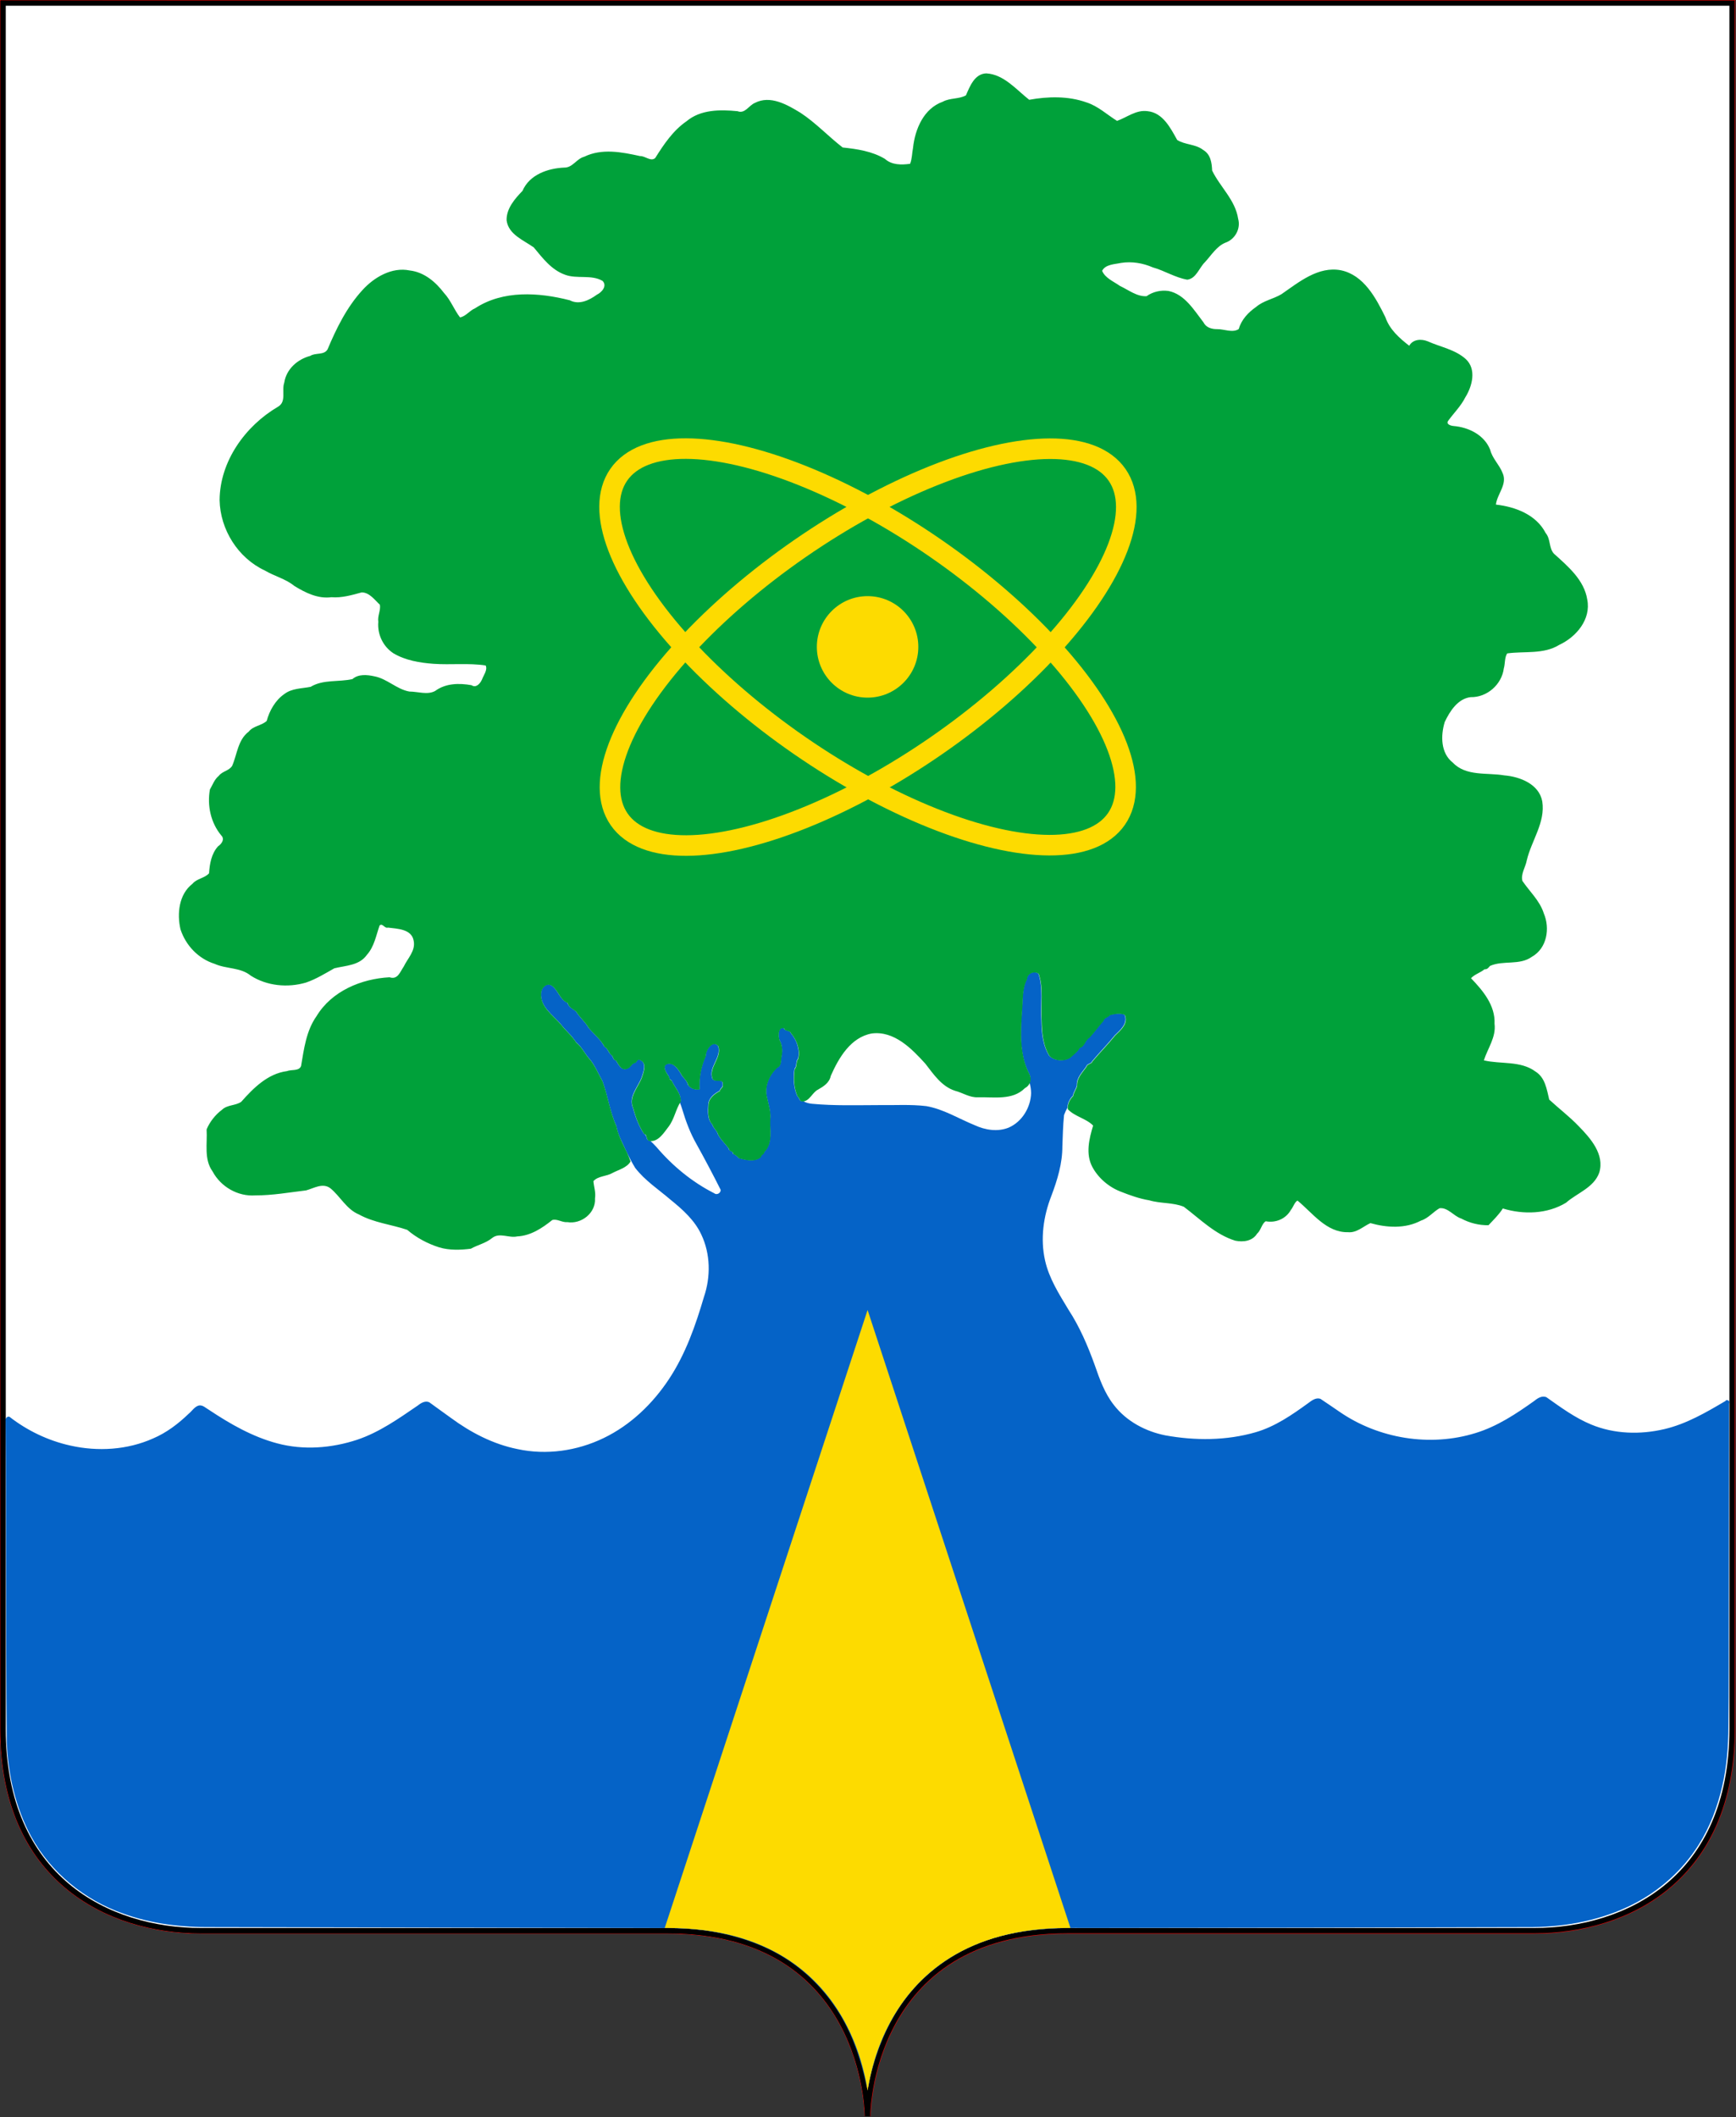 <?xml version="1.0" encoding="UTF-8" standalone="no"?>
<svg
   xmlns:dc="http://purl.org/dc/elements/1.1/"
   xmlns:cc="http://creativecommons.org/ns#"
   xmlns:rdf="http://www.w3.org/1999/02/22-rdf-syntax-ns#"
   xmlns:svg="http://www.w3.org/2000/svg"
   xmlns="http://www.w3.org/2000/svg"
   xmlns:sodipodi="http://sodipodi.sourceforge.net/DTD/sodipodi-0.dtd"
   xmlns:inkscape="http://www.inkscape.org/namespaces/inkscape"
   version="1.1"
   id="svg2063"
   width="820.088"
   height="1000"
   viewBox="0 0 820.088 1000"
   sodipodi:docname="Coat of arms of Dubna.svg"
   inkscape:version="1.0.1 (3bc2e813f5, 2020-09-07)">
  <rect x="0" y="0" width="820.088" height="1000" fill="#333333" stroke="none"/>
  <defs
     id="defs2067" />
  <sodipodi:namedview
     pagecolor="#ffffff"
     bordercolor="#666666"
     borderopacity="1"
     objecttolerance="10"
     gridtolerance="10"
     guidetolerance="10"
     inkscape:pageopacity="0"
     inkscape:pageshadow="2"
     inkscape:window-width="1920"
     inkscape:window-height="1054"
     id="namedview2065"
     showgrid="false"
     inkscape:zoom="1.2575391"
     inkscape:cx="347.6102"
     inkscape:cy="505.97169"
     inkscape:window-x="0"
     inkscape:window-y="0"
     inkscape:window-maximized="1"
     inkscape:current-layer="g2071"
     inkscape:document-rotation="0"
     inkscape:snap-object-midpoints="true"
     fit-margin-top="0"
     fit-margin-left="0"
     fit-margin-right="0"
     fit-margin-bottom="0">
    <sodipodi:guide
       position="-440.264,-876.545"
       orientation="1365.333,0"
       id="guide2638" />
  </sodipodi:namedview>
  <g
     inkscape:groupmode="layer"
     inkscape:label="Image"
     id="g2071"
     transform="translate(-998.931,511.212)">
    <g
       id="g2814"
       transform="matrix(0.731,0,0,0.731,1000.394,-509.749)">
      <path
         id="path2785"
         style="color:#000000;font-style:normal;font-variant:normal;font-weight:normal;font-stretch:normal;font-size:medium;line-height:normal;font-family:sans-serif;font-variant-ligatures:normal;font-variant-position:normal;font-variant-caps:normal;font-variant-numeric:normal;font-variant-alternates:normal;font-variant-east-asian:normal;font-feature-settings:normal;font-variation-settings:normal;text-indent:0;text-align:start;text-decoration:none;text-decoration-line:none;text-decoration-style:solid;text-decoration-color:#000000;letter-spacing:normal;word-spacing:normal;text-transform:none;writing-mode:lr-tb;direction:ltr;text-orientation:mixed;dominant-baseline:auto;baseline-shift:baseline;text-anchor:start;white-space:normal;shape-padding:0;shape-margin:0;inline-size:0;clip-rule:nonzero;display:inline;overflow:visible;visibility:visible;isolation:auto;mix-blend-mode:normal;color-interpolation:sRGB;color-interpolation-filters:linearRGB;solid-color:#000000;solid-opacity:1;vector-effect:none;fill:#ffffff;fill-opacity:1;fill-rule:nonzero;stroke:#ff0000;stroke-width:4;stroke-linecap:butt;stroke-linejoin:miter;stroke-miterlimit:4;stroke-dasharray:none;stroke-dashoffset:91.011;stroke-opacity:1;color-rendering:auto;image-rendering:auto;shape-rendering:auto;text-rendering:auto;enable-background:accumulate;stop-color:#000000"
         d="m 0,0 v 1114.977 c 0,96.562 67.586,130.416 128.09,130.416 h 301.408 c 129.169,0 129.168,119.941 129.168,119.941 0,0 7.6e-4,-119.941 129.17,-119.941 h 301.408 c 60.503,0 128.09,-33.854 128.09,-130.416 V 0 Z"
         sodipodi:nodetypes="cssscssscc" />
      <path
         style="color:#000000;font-style:normal;font-variant:normal;font-weight:normal;font-stretch:normal;font-size:medium;line-height:normal;font-family:sans-serif;font-variant-ligatures:normal;font-variant-position:normal;font-variant-caps:normal;font-variant-numeric:normal;font-variant-alternates:normal;font-variant-east-asian:normal;font-feature-settings:normal;font-variation-settings:normal;text-indent:0;text-align:start;text-decoration:none;text-decoration-line:none;text-decoration-style:solid;text-decoration-color:#000000;letter-spacing:normal;word-spacing:normal;text-transform:none;writing-mode:lr-tb;direction:ltr;text-orientation:mixed;dominant-baseline:auto;baseline-shift:baseline;text-anchor:start;white-space:normal;shape-padding:0;shape-margin:0;inline-size:0;clip-rule:nonzero;display:inline;overflow:visible;visibility:visible;isolation:auto;mix-blend-mode:normal;color-interpolation:sRGB;color-interpolation-filters:linearRGB;solid-color:#000000;solid-opacity:1;vector-effect:none;fill:#ffffff;fill-opacity:1;fill-rule:nonzero;stroke:#000000;stroke-width:3.442;stroke-linecap:butt;stroke-linejoin:miter;stroke-miterlimit:4;stroke-dasharray:none;stroke-dashoffset:91.011;stroke-opacity:1;color-rendering:auto;image-rendering:auto;shape-rendering:auto;text-rendering:auto;enable-background:accumulate;stop-color:#000000"
         d="m 558.667,1365.333 c 0,0 -10e-6,-119.94 -129.169,-119.94 H 128.091 c -60.503,0 -128.091,-33.854 -128.091,-130.416 V -4.8046875e-5 L 558.667,0.807"
         id="path2651"
         sodipodi:nodetypes="cccccc" />
      <path
         id="path2661"
         style="color:#000000;font-style:normal;font-variant:normal;font-weight:normal;font-stretch:normal;font-size:medium;line-height:normal;font-family:sans-serif;font-variant-ligatures:normal;font-variant-position:normal;font-variant-caps:normal;font-variant-numeric:normal;font-variant-alternates:normal;font-variant-east-asian:normal;font-feature-settings:normal;font-variation-settings:normal;text-indent:0;text-align:start;text-decoration:none;text-decoration-line:none;text-decoration-style:solid;text-decoration-color:#000000;letter-spacing:normal;word-spacing:normal;text-transform:none;writing-mode:lr-tb;direction:ltr;text-orientation:mixed;dominant-baseline:auto;baseline-shift:baseline;text-anchor:start;white-space:normal;shape-padding:0;shape-margin:0;inline-size:0;clip-rule:nonzero;display:inline;overflow:visible;visibility:visible;isolation:auto;mix-blend-mode:normal;color-interpolation:sRGB;color-interpolation-filters:linearRGB;solid-color:#000000;solid-opacity:1;vector-effect:none;fill:#ffffff;fill-opacity:1;fill-rule:nonzero;stroke:#000000;stroke-width:3.442;stroke-linecap:butt;stroke-linejoin:miter;stroke-miterlimit:4;stroke-dasharray:none;stroke-dashoffset:91.011;stroke-opacity:1;color-rendering:auto;image-rendering:auto;shape-rendering:auto;text-rendering:auto;enable-background:accumulate;stop-color:#000000"
         d="m 0,0 v 1114.977 c 0,96.562 67.586,130.416 128.09,130.416 h 301.408 c 129.169,0 129.168,119.941 129.168,119.941 0,0 7.6e-4,-119.941 129.17,-119.941 h 301.408 c 60.503,0 128.09,-33.854 128.09,-130.416 V 0 Z"
         sodipodi:nodetypes="cssscssscc" />
      <path
         id="path2695"
         style="color:#000000;font-style:normal;font-variant:normal;font-weight:normal;font-stretch:normal;font-size:medium;line-height:normal;font-family:sans-serif;font-variant-ligatures:normal;font-variant-position:normal;font-variant-caps:normal;font-variant-numeric:normal;font-variant-alternates:normal;font-variant-east-asian:normal;font-feature-settings:normal;font-variation-settings:normal;text-indent:0;text-align:start;text-decoration:none;text-decoration-line:none;text-decoration-style:solid;text-decoration-color:#000000;letter-spacing:normal;word-spacing:normal;text-transform:none;writing-mode:lr-tb;direction:ltr;text-orientation:mixed;dominant-baseline:auto;baseline-shift:baseline;text-anchor:start;white-space:normal;shape-padding:0;shape-margin:0;inline-size:0;clip-rule:nonzero;display:inline;overflow:visible;visibility:visible;isolation:auto;mix-blend-mode:normal;color-interpolation:sRGB;color-interpolation-filters:linearRGB;solid-color:#000000;solid-opacity:1;vector-effect:none;fill:#0563c7;fill-opacity:1;fill-rule:nonzero;stroke:none;stroke-width:2.517;stroke-linecap:butt;stroke-linejoin:miter;stroke-miterlimit:4;stroke-dasharray:none;stroke-dashoffset:91.011;stroke-opacity:1;color-rendering:auto;image-rendering:auto;shape-rendering:auto;text-rendering:auto;enable-background:accumulate;stop-color:#000000"
         d="M 488.742 459.521 C 487.076 459.611 485.458 460.845 485.406 462.752 C 483.031 467.241 483.537 472.47 483.078 477.389 C 482.422 487.472 481.694 498.42 486.58 507.602 C 487.221 508.979 487.225 510.417 486.713 511.658 C 487.14 513.285 487.435 514.942 487.449 516.658 C 487.234 523.45 483.172 530.196 476.855 532.949 C 471.68 535.041 465.776 534.122 460.83 531.828 C 453.224 528.742 446.091 524.219 437.896 522.795 C 430.432 521.897 422.903 522.424 415.408 522.311 C 404.897 522.335 394.356 522.676 383.875 521.688 C 382.491 521.537 380.95 521.233 379.783 520.43 C 379.658 520.449 379.535 520.472 379.404 520.479 C 377.663 520.606 377.987 518.673 376.957 518.174 C 375.136 514.206 374.946 509.423 375.566 505.135 C 376.892 503.86 376.017 501.667 377.256 500.367 C 378.306 496.24 376.631 491.532 373.898 488.35 C 373.353 486.69 370.863 487.524 370.602 485.955 C 367.649 484.975 367.815 489.763 368.469 491.523 C 369.641 493.649 369.906 496.079 369.531 498.514 C 369.007 500.323 369.6 503.72 367.42 504.494 C 363.572 507.979 361.19 513.516 362.57 518.725 C 363.298 522.066 364.39 525.303 364.062 528.812 C 363.741 533.913 365.392 540.056 361.463 544.141 C 361.463 544.141 361.463 544.142 361.463 544.143 C 361.405 544.228 361.341 544.31 361.281 544.395 C 361.08 545.595 359.752 545.605 359.648 546.797 C 356.672 549.327 352.454 548.194 349.102 547.264 C 348.38 546.291 347.51 545.707 346.43 545.266 C 346.46 544.89 346.355 544.637 346.184 544.447 C 346.178 544.441 346.172 544.435 346.166 544.43 C 345.636 543.871 344.503 543.873 344.5 542.846 C 342.92 540.581 340.658 538.61 339.352 536.043 C 338.815 534.168 337.236 533.288 336.639 531.35 C 334.384 528.932 334.613 525.392 334.809 522.275 C 334.857 519.012 337.651 516.853 340.248 515.52 C 340.359 514.206 341.949 513.986 341.607 512.453 C 342.01 509.468 337.991 511.712 336.805 509.908 C 334.6 504.433 341.275 499.899 339.49 494.385 C 336.881 491.233 333.487 496.25 333.611 498.977 C 331.434 503.917 330.292 509.327 330.703 514.779 C 328.671 515.258 326.358 514.42 325.152 512.662 C 324.754 510.506 322.645 509.327 321.83 507.406 C 320.564 505.378 318.522 502.271 315.742 502.725 C 312.577 503.321 314.946 507.092 316.094 508.531 C 316.504 509.559 316.215 510 317.436 510.551 C 318.826 513.801 321.978 516.683 321.75 520.484 C 321.622 520.678 321.517 520.885 321.398 521.084 C 321.84 522.189 322.248 523.308 322.576 524.461 C 324.256 530.071 326.326 535.59 329.234 540.689 C 333.187 547.803 336.991 555.001 340.645 562.273 C 340.951 563.77 338.884 565.006 337.715 564.018 C 327.187 558.707 317.932 551.061 310.311 542.096 C 309.408 541.083 308.395 540.135 307.416 539.162 C 307.318 539.157 307.223 539.163 307.123 539.152 C 305.823 539 305.76 537.947 305.502 537.055 C 305.226 536.7 304.973 536.33 304.738 535.947 C 304.632 535.893 304.517 535.846 304.379 535.816 C 302.013 532.242 300.384 527.938 299.27 523.709 C 296.945 518.491 301.462 513.941 303.266 509.379 C 304.082 506.892 305.932 502.407 302.625 500.996 C 301.274 500.199 301.134 501.636 300.369 502.215 C 298.493 502.488 298.21 504.414 296.598 504.975 C 293.78 506.306 292.325 503.067 291.143 501.176 C 289.894 500.935 289.835 499.715 289.225 498.777 C 287.601 497.708 287.372 495.458 285.676 494.662 C 284.11 491.414 280.64 488.648 278.229 485.74 C 276.596 482.905 273.952 480.768 272.268 477.994 C 271.072 476.975 268.644 475.933 268.279 473.941 C 264.821 472.617 263.928 468.304 261.143 466.092 C 258.691 463.925 255.833 466.745 255.754 469.379 C 255.233 475.739 261.472 479.821 265.146 484.104 C 267.345 487.024 270.334 489.382 272.25 492.518 C 275.149 494.834 276.544 498.262 279.043 500.885 C 281.412 503.921 282.901 507.592 284.787 510.967 C 287.345 517.873 288.243 525.382 291.332 532.113 C 291.725 534.247 292.457 536.259 293.314 538.227 C 293.792 539.274 294.28 540.315 294.764 541.359 C 295.363 542.597 295.965 543.834 296.529 545.086 C 297.688 547.441 298.913 549.76 300.285 552 C 304.889 557.994 311.307 562.153 316.98 567.027 C 322.676 571.63 328.368 576.7 331.516 583.457 C 335.894 592.614 336.038 603.465 332.779 612.994 C 328.821 626.467 324.101 639.932 316.311 651.721 C 308.594 663.438 298.092 673.557 285.379 679.678 C 272.832 685.759 258.265 687.867 244.592 684.881 C 233.132 682.576 222.543 677.065 213.188 670.172 C 209.74 667.73 206.352 665.208 202.914 662.754 C 200.941 661.883 198.902 663.175 197.396 664.381 C 188.386 670.537 179.31 676.959 168.871 680.469 C 156.76 684.473 143.465 685.513 131.066 682.191 C 119.39 679.1 108.794 673.011 98.809 666.365 C 97.272 665.517 95.806 663.855 93.881 664.316 C 91.872 664.947 90.784 666.913 89.211 668.172 C 84.264 672.948 78.686 677.184 72.324 679.887 C 60.158 685.306 46.235 686.137 33.311 683.244 C 22.837 680.938 12.927 676.206 4.473 669.619 C 3.341 669.231 2.342 670.603 2.656 671.639 C 2.938 694.838 2.803 718.038 2.887 741.238 C 2.942 768.704 2.929 796.17 3.193 823.635 C 3.88 839.001 7.373 854.424 14.742 868.008 C 24.015 885.002 39.968 898.034 58.186 904.408 C 71.635 909.321 86.067 910.983 100.324 910.811 C 168.294 910.995 236.265 911.023 304.234 911.217 C 310.632 911.288 317.034 911.166 323.426 911.479 C 338.425 912.345 353.444 915.82 366.752 922.934 C 382.24 931.299 394.581 945.063 401.799 961.066 C 405.41 969.006 407.843 977.43 409.662 985.945 C 410.951 986.384 410.804 984.515 410.873 983.727 C 413.992 970.213 419.048 956.943 427.289 945.689 C 438.661 930.059 455.955 919.061 474.727 914.695 C 487.267 911.577 500.272 911.083 513.139 911.225 C 583.621 911.104 654.102 911.042 724.584 910.818 C 740.879 910.645 757.343 907.455 771.945 900.045 C 784.55 893.65 795.486 883.917 803.016 871.932 C 808.396 863.439 811.965 853.89 814.195 844.115 C 816.307 834.879 817.071 825.384 817.07 815.924 C 817.295 797.222 817.195 778.519 817.254 759.816 C 817.294 727.638 817.333 695.46 817.373 663.281 C 818.192 662.348 816.27 661.022 815.711 662.156 C 806.585 667.549 797.246 673.011 786.824 675.451 C 775.428 678.142 763.106 677.809 752.213 673.283 C 744.545 670.122 737.832 665.159 731.1 660.406 C 729.079 659.469 726.955 660.787 725.42 662.051 C 716.802 668.198 707.807 674.186 697.59 677.301 C 676.095 683.984 651.715 680.004 633.229 667.246 C 630.229 665.197 627.241 663.133 624.211 661.129 C 622.083 660.414 620.114 661.925 618.506 663.131 C 610.796 668.718 602.775 674.291 593.518 676.951 C 579.708 680.931 564.989 680.946 550.916 678.408 C 541.549 676.552 532.533 671.763 526.631 664.129 C 522.203 658.553 519.806 651.75 517.5 645.104 C 514.22 636.031 510.391 627.089 505.1 618.988 C 500.664 611.633 495.912 604.198 494.033 595.699 C 491.745 585.5 493.265 574.739 497.066 565.094 C 499.882 557.62 502.26 549.803 502.227 541.742 C 502.41 536.831 502.523 531.912 503.016 527.02 C 503.455 525.79 504.021 524.63 504.641 523.498 C 504.595 521.499 505.769 519.246 507.164 517.941 C 507.466 516.141 508.647 514.766 509.059 513.064 C 508.863 509.394 511.558 506.843 513.473 504.119 C 513.926 502.538 515.874 502.883 516.309 501.547 C 519.795 497.378 523.644 493.519 527.035 489.297 C 529.668 486.786 533.353 483.669 531.623 479.598 C 529.549 478.566 526.801 479.158 524.604 479.693 C 523.786 480.817 521.728 481.014 521.527 482.475 C 519.212 484.996 517.298 487.81 514.955 490.34 C 512.894 491.416 512.656 494.703 510.326 495.137 C 509.388 497.044 507.42 498.357 505.814 499.854 C 502.996 501.684 498.463 501.421 496.025 499.016 C 492.898 494.083 492.395 487.852 492.297 482.102 C 491.807 474.83 493.283 467.149 490.9 460.152 C 490.266 459.677 489.499 459.481 488.742 459.521 z "
         transform="matrix(1.367,0,0,1.367,-2,-2)" />
      <path
         id="path2756"
         style="color:#000000;font-style:normal;font-variant:normal;font-weight:normal;font-stretch:normal;font-size:medium;line-height:normal;font-family:sans-serif;font-variant-ligatures:normal;font-variant-position:normal;font-variant-caps:normal;font-variant-numeric:normal;font-variant-alternates:normal;font-variant-east-asian:normal;font-feature-settings:normal;font-variation-settings:normal;text-indent:0;text-align:start;text-decoration:none;text-decoration-line:none;text-decoration-style:solid;text-decoration-color:#000000;letter-spacing:normal;word-spacing:normal;text-transform:none;writing-mode:lr-tb;direction:ltr;text-orientation:mixed;dominant-baseline:auto;baseline-shift:baseline;text-anchor:start;white-space:normal;shape-padding:0;shape-margin:0;inline-size:0;clip-rule:nonzero;display:inline;overflow:visible;visibility:visible;isolation:auto;mix-blend-mode:normal;color-interpolation:sRGB;color-interpolation-filters:linearRGB;solid-color:#000000;solid-opacity:1;vector-effect:none;fill:#fddb00;fill-opacity:1;fill-rule:nonzero;stroke:none;stroke-width:3.442;stroke-linecap:butt;stroke-linejoin:miter;stroke-miterlimit:4;stroke-dasharray:none;stroke-dashoffset:91.011;stroke-opacity:1;color-rendering:auto;image-rendering:auto;shape-rendering:auto;text-rendering:auto;enable-background:accumulate;stop-color:#000000"
         d="M 558.666,844.387 427.566,1243.672 h 1.932 c 65.117,0 98.164,30.468 114.537,60.875 8.908,16.544 12.785,32.586 14.631,44.225 1.846,-11.639 5.722,-27.681 14.631,-44.225 16.373,-30.407 49.422,-60.875 114.539,-60.875 h 1.932 z" />
      <path
         style="fill:#00a13a;fill-opacity:1;stroke:none;stroke-width:2.386;stroke-dashoffset:91.011"
         d="m 635.407,45.411 c -7.585,0.229 -10.647,8.362 -13.185,14.197 -4.491,2.527 -10.336,1.549 -14.974,4.113 -12.318,4.38 -17.9,17.662 -19.211,29.747 -0.663,3.389 -0.619,7.23 -1.893,10.358 -5.6,0.78 -11.796,0.849 -16.261,-3.159 -8.243,-4.963 -17.979,-6.393 -27.32,-7.377 -9.265,-7.174 -17.411,-15.966 -27.247,-22.413 -8.548,-5.192 -19.492,-11.612 -29.53,-6.363 -3.877,1.596 -6.321,7.218 -11.172,5.324 -11.224,-1.096 -23.815,-1.163 -32.957,6.501 -8.724,6.013 -14.695,14.942 -20.205,23.719 -2.812,2.629 -6.637,-1.423 -9.808,-1.208 -11.785,-2.61 -24.703,-5.131 -36.082,0.41 -4.991,1.274 -7.467,7.08 -12.849,7.012 -10.643,0.438 -22.538,4.52 -27.065,15.05 -4.976,5.117 -10.485,11.462 -10.265,19.049 1.2,9.17 10.956,12.764 17.549,17.482 5.731,6.884 11.421,14.526 20.236,17.658 7.753,2.906 17.003,-0.312 24.243,4.002 3.166,3.255 -0.584,7.39 -3.686,8.875 -4.99,3.638 -11.474,6.783 -17.547,3.608 -20.045,-5.115 -43.078,-6.658 -61.159,5.185 -3.489,1.414 -6.086,5.297 -9.738,5.878 -3.805,-4.89 -5.975,-11.078 -10.304,-15.716 -5.468,-7.2 -12.818,-13.492 -22.133,-14.583 -11.573,-2.416 -23.055,4.344 -30.612,12.649 -10.125,11.044 -16.8,24.624 -22.547,38.299 -2.307,3.954 -7.741,1.984 -11.186,4.231 -8.257,2.164 -15.496,8.565 -16.802,17.277 -1.816,5.038 1.603,12.342 -4.019,15.548 -21.166,12.423 -37.608,35.249 -37.766,60.371 0.375,19.038 11.899,37.413 29.26,45.48 6.224,3.696 13.366,5.335 19.041,9.968 7.217,4.422 15.217,8.417 23.949,7.273 6.744,0.55 13.21,-1.376 19.583,-3.114 5.01,0.021 8.411,4.889 11.754,7.994 0.638,3.555 -1.634,7.281 -1.025,11.01 -0.708,8.017 3.012,15.904 9.751,20.329 7.722,4.607 17.051,6.158 25.919,6.812 11.195,0.783 22.623,-0.612 33.696,1.062 1.422,2.827 -1.365,6.319 -2.344,9.03 -1.112,2.567 -3.797,5.765 -6.789,3.724 -7.99,-1.425 -16.711,-1.297 -23.516,3.735 -4.988,2.709 -11.14,0.369 -16.66,0.362 -8.189,-1.442 -14.335,-8.282 -22.603,-9.833 -4.724,-1.042 -10.287,-1.576 -14.182,1.791 -8.899,2.024 -18.839,0.074 -26.998,4.996 -5.802,1.161 -12.159,0.888 -17.126,4.74 -5.763,4.018 -9.491,10.696 -11.282,17.302 -3.327,3.086 -8.64,3.118 -11.617,6.919 -7.047,5.303 -7.451,14.675 -10.696,22.09 -2.038,3.267 -6.33,3.39 -8.656,6.483 -2.812,2.275 -3.953,5.792 -5.736,8.823 -1.816,10.332 0.507,21.328 7.238,29.53 2.632,2.561 0.332,5.587 -2.004,7.2 -4.271,4.761 -5.371,11.266 -5.776,17.369 -2.751,3.216 -7.877,3.362 -10.69,6.772 -8.798,6.78 -10.115,19.282 -7.781,29.41 3.373,10.426 11.552,19.029 22.064,22.34 7.585,3.432 16.691,2.155 23.381,7.651 10.454,6.674 23.82,7.921 35.611,4.468 6.536,-2.21 12.456,-5.904 18.386,-9.24 7.341,-1.802 16.182,-1.765 21.014,-8.673 4.791,-5.301 5.954,-12.569 8.224,-18.993 1.893,-1.786 3.177,2.113 5.414,1.367 6.018,0.761 15.268,0.879 16.594,8.449 1.395,6.437 -3.832,11.345 -6.383,16.682 -2.408,3.501 -3.894,8.753 -9.192,6.967 -18.277,0.979 -37.362,8.89 -47.164,25.089 -6.699,9.447 -8.129,21.165 -10.013,32.246 -1.275,3.439 -6.33,2.14 -9.123,3.297 -12.416,1.638 -21.656,10.9 -29.547,19.824 -3.74,2.595 -8.961,1.809 -12.437,5.146 -4.319,3.221 -7.961,7.871 -9.945,12.705 0.579,9.052 -1.858,19.2 3.852,27.127 5.33,9.952 16.343,16.343 27.692,15.482 10.98,0.048 21.858,-1.928 32.729,-3.213 5.074,-1.359 10.72,-5.137 15.729,-1.373 6.414,5.262 10.425,13.627 18.451,16.921 9.635,5.351 20.965,6.459 31.182,9.925 5.978,5.131 13.202,8.964 20.685,11.332 6.494,1.972 13.754,1.722 20.444,0.867 4.406,-2.49 9.699,-3.556 13.741,-6.904 4.779,-3.815 10.792,0.187 16.218,-1.042 8.673,-0.408 16.087,-5.324 22.631,-10.571 3.134,-0.99 6.374,1.678 9.715,1.333 9.059,1.518 18.535,-5.877 17.924,-15.336 0.63,-3.786 -0.727,-7.511 -1.015,-11.136 2.984,-3.398 8.48,-3.018 12.268,-5.254 3.956,-2.099 9.401,-3.41 11.737,-7.453 -2.564,-7.808 -7.639,-14.685 -9.142,-22.847 -4.224,-9.204 -5.452,-19.472 -8.949,-28.915 -2.579,-4.614 -4.614,-9.633 -7.854,-13.784 -3.417,-3.586 -5.322,-8.274 -9.286,-11.442 -2.619,-4.287 -6.709,-7.511 -9.715,-11.504 -5.024,-5.855 -13.554,-11.437 -12.841,-20.133 0.109,-3.602 4.015,-7.457 7.367,-4.495 3.808,3.025 5.031,8.923 9.76,10.734 0.499,2.724 3.817,4.146 5.452,5.54 2.303,3.792 5.918,6.715 8.151,10.592 3.298,3.976 8.044,7.757 10.184,12.198 2.319,1.089 2.634,4.166 4.854,5.629 0.834,1.283 0.914,2.95 2.622,3.279 1.617,2.586 3.607,7.014 7.46,5.194 2.204,-0.767 2.591,-3.401 5.156,-3.774 1.046,-0.792 1.235,-2.756 3.083,-1.667 4.521,1.929 1.993,8.062 0.878,11.462 -2.466,6.238 -8.644,12.46 -5.465,19.594 1.524,5.782 3.751,11.667 6.986,16.555 2.487,0.54 0.831,4.221 3.754,4.563 5.568,0.607 9.146,-5.454 12.124,-9.292 3.725,-4.878 4.597,-11.259 7.876,-16.233 0.312,-5.198 -4,-9.139 -5.9,-13.582 -1.669,-0.753 -1.274,-1.357 -1.834,-2.763 -1.569,-1.968 -4.81,-7.123 -0.481,-7.938 3.801,-0.62 6.595,3.628 8.326,6.4 1.114,2.627 3.997,4.238 4.541,7.186 1.649,2.403 4.811,3.55 7.59,2.895 -0.562,-7.456 1,-14.851 3.977,-21.607 -0.17,-3.728 4.47,-10.588 8.038,-6.279 2.44,7.54 -6.686,13.74 -3.672,21.227 1.622,2.466 7.117,-0.601 6.567,3.481 0.466,2.095 -1.707,2.396 -1.859,4.192 -3.55,1.824 -7.372,4.776 -7.438,9.238 -0.267,4.261 -0.579,9.103 2.504,12.408 0.817,2.651 2.974,3.852 3.707,6.416 1.787,3.509 4.88,6.205 7.04,9.302 0.005,1.886 2.807,1.229 2.639,3.308 1.477,0.603 2.666,1.403 3.653,2.734 4.583,1.272 10.352,2.821 14.421,-0.638 0.145,-1.666 2.053,-1.631 2.261,-3.386 5.676,-5.583 3.329,-14.13 3.775,-21.205 0.447,-4.799 -1.048,-9.225 -2.042,-13.794 -1.888,-7.123 1.371,-14.693 6.632,-19.458 2.98,-1.059 2.169,-5.705 2.886,-8.179 0.512,-3.329 0.152,-6.652 -1.451,-9.558 -0.894,-2.408 -1.122,-8.953 2.915,-7.613 0.358,2.145 3.761,1.006 4.507,3.276 3.736,4.352 6.027,10.787 4.591,16.431 -1.694,1.777 -0.497,4.775 -2.31,6.519 -0.849,5.864 -0.587,12.404 1.903,17.83 1.408,0.682 0.965,3.324 3.345,3.15 4.423,-0.225 6.136,-5.826 9.869,-7.697 3.61,-2.043 7.349,-4.42 8.224,-8.859 5.154,-11.667 12.888,-24.979 26.56,-27.4 14.413,-1.807 25.744,9.782 34.579,19.557 5.339,6.851 10.468,14.67 19.192,17.488 5.038,1.303 9.489,4.492 14.863,4.206 10.115,-0.271 22.251,2.117 30.209,-5.878 3.417,-1.773 4.661,-5.556 3.049,-9.023 -6.681,-12.555 -5.684,-27.524 -4.786,-41.311 0.628,-6.725 -0.065,-13.876 3.182,-20.014 0.103,-3.792 4.739,-5.633 7.513,-3.554 3.257,9.567 1.239,20.068 1.909,30.011 0.134,7.863 0.822,16.383 5.099,23.128 3.332,3.289 9.531,3.649 13.385,1.146 2.196,-2.046 4.887,-3.842 6.169,-6.45 3.186,-0.593 3.511,-5.088 6.329,-6.559 3.204,-3.459 5.82,-7.306 8.986,-10.754 0.274,-1.997 3.087,-2.268 4.206,-3.804 3.005,-0.732 6.763,-1.539 9.598,-0.129 2.365,5.566 -2.673,9.829 -6.273,13.262 -4.637,5.772 -9.9,11.047 -14.666,16.747 -0.594,1.826 -3.258,1.358 -3.878,3.519 -2.618,3.724 -6.303,7.21 -6.035,12.229 -0.562,2.326 -2.178,4.208 -2.591,6.669 -2.114,1.977 -3.88,5.553 -3.386,8.477 4.509,4.781 11.832,5.928 16.331,10.547 -2.563,8.493 -4.967,18.298 -0.52,26.703 3.896,7.303 10.856,13.156 18.533,16.05 5.88,2.319 11.948,4.499 18.278,5.536 7.278,2.197 15.364,1.279 22.337,4.179 10.505,7.949 20.348,17.94 33.211,21.908 5.163,1.052 11.069,0.32 14.099,-4.509 2.523,-2.144 3.117,-6.664 5.636,-8.041 6.361,1.223 13.004,-1.552 16.19,-7.275 1.529,-1.788 2.401,-5.065 4.302,-6.091 9.788,7.998 18.619,20.721 32.672,20.435 5.638,0.514 9.773,-3.742 14.446,-5.88 10.649,3.01 22.556,3.727 32.679,-1.613 4.772,-1.509 7.861,-5.644 12.018,-8.002 5.439,-0.621 9.095,5.117 13.98,6.648 5.412,2.9 11.499,4.435 17.636,4.331 3.235,-3.471 6.728,-6.776 9.264,-10.822 13.326,4.074 28.719,3.647 40.828,-3.7 7.192,-6.318 18.037,-9.737 21.488,-19.449 3.587,-11.836 -5.673,-22.249 -13.322,-30.063 -5.891,-6.17 -12.813,-11.39 -18.999,-17.126 -1.608,-6.562 -2.567,-14.195 -8.889,-18.128 -9.597,-7.139 -22.594,-4.631 -33.349,-7.233 2.476,-7.792 7.988,-14.988 6.893,-23.643 0.556,-11.856 -7.497,-21.418 -15.204,-29.424 2.533,-2.668 6.023,-3.503 8.735,-5.771 1.788,0.123 2.549,-1.006 3.504,-2.146 8.578,-3.865 19.152,-0.139 27.2,-5.99 9.652,-5.475 11.727,-18.321 7.618,-27.944 -2.592,-8.236 -9.14,-14.098 -13.842,-21.017 -1.213,-4.448 2.095,-8.99 2.843,-13.363 3.007,-12.704 12.127,-24.445 9.989,-38.028 -2.069,-11.178 -14.399,-15.959 -24.527,-16.791 -11.108,-1.917 -24.714,0.795 -33.303,-8.274 -7.877,-6.133 -7.857,-17.474 -5.205,-26.204 3.276,-6.932 8.421,-15.066 16.719,-16.072 10.528,0.275 20.112,-8.074 21.462,-18.517 0.92,-3.094 0.43,-7.124 2.188,-9.735 11.259,-1.576 23.519,0.751 33.698,-5.549 10.947,-5.094 20.578,-16.468 18.049,-29.23 -2.003,-12.75 -12.559,-21.541 -21.579,-29.702 -3.365,-3.754 -1.984,-9.378 -5.295,-13.28 -6.092,-11.886 -19.608,-16.983 -32.151,-18.39 0.703,-6.82 7.637,-13.152 4.298,-20.411 -2.06,-5.367 -6.62,-9.344 -8.03,-15.072 -3.785,-9.538 -13.918,-14.498 -23.664,-15.297 -1.696,-0.13 -5.164,-1.141 -3.392,-3.456 3.62,-4.974 8.167,-9.411 10.994,-15.048 4.486,-7.188 7.413,-18.153 0.309,-24.74 -6.869,-6.197 -16.362,-7.771 -24.58,-11.464 -4.129,-1.696 -9.503,-1.438 -11.973,2.858 -6.402,-4.97 -12.686,-10.521 -15.402,-18.429 -6.107,-12.418 -13.922,-27.242 -28.741,-30.331 -14.7,-2.778 -27.142,7.67 -38.415,15.445 -5.265,3.161 -11.651,4.136 -16.432,8.278 -5.083,3.501 -9.482,8.274 -11.207,14.266 -3.978,2.635 -9.441,-0.037 -13.884,0.052 -3.677,0.01 -7.171,-1 -8.951,-4.5 -6.092,-7.871 -12.092,-18.097 -22.627,-20.191 -4.966,-0.647 -10.044,0.521 -14.085,3.386 -6.225,0.393 -11.721,-4.084 -17.157,-6.596 -3.981,-2.847 -9.637,-5.068 -11.551,-9.796 2.133,-4.233 8.125,-4.2 12.229,-5.11 7.004,-1.081 14.06,0.092 20.498,2.893 7.529,2.08 14.498,6.617 22.306,7.946 5.762,-0.722 7.679,-7.678 11.383,-11.292 4.051,-4.346 7.556,-10.273 13.161,-12.569 6.274,-2.12 10.118,-9.017 8.326,-15.465 -1.824,-12.153 -11.699,-20.589 -16.82,-31.192 -0.2,-4.934 -0.959,-10.484 -5.714,-13.244 -4.873,-3.907 -11.82,-3.281 -16.865,-6.509 -4.305,-7.682 -9.234,-17.634 -19.192,-18.608 -7.294,-1.018 -13.281,4.027 -19.674,6.281 -6.509,-4.042 -12.293,-9.573 -19.804,-11.964 -11.782,-4.184 -24.793,-3.869 -36.971,-1.671 -8.236,-6.485 -16.432,-16.466 -27.685,-17.049 z"
         id="path2687"
         sodipodi:nodetypes="sccccccccccccccccccccccccccccccccccccccccccccccccccccccccccccccccccccccccccccccccccccccccccccccccccccccccccccccccccccccccccccccccccccccccccccccccccccccccccccccccccccccccccccccccccccccccccccccccccccccccccccccccccccccccccccccccccccccccccccccccccss" />
      <g
         id="g2711"
         transform="translate(-0.306,3.787)"
         style="stroke:#fddb00;stroke-opacity:1">
        <ellipse
           style="opacity:1;fill:none;stroke:#fddb00;stroke-width:13.288;stroke-miterlimit:4;stroke-dasharray:none;stroke-dashoffset:91.011;stroke-opacity:1"
           id="path2705"
           cx="694.174"
           cy="21.226"
           rx="195.518"
           ry="77.407"
           transform="rotate(34.652)" />
        <ellipse
           style="opacity:1;fill:none;stroke:#fddb00;stroke-width:13.288;stroke-miterlimit:4;stroke-dasharray:none;stroke-dashoffset:91.011;stroke-opacity:1"
           id="ellipse2707"
           cx="-225.472"
           cy="656.879"
           rx="195.518"
           ry="77.407"
           transform="matrix(-0.823,0.569,0.569,0.823,0,0)" />
      </g>
      <circle
         style="opacity:1;fill:#fddb00;fill-opacity:1;stroke:none;stroke-width:14.561;stroke-miterlimit:4;stroke-dasharray:none;stroke-dashoffset:91.011;stroke-opacity:1"
         id="path2713"
         cx="558.667"
         cy="415.949"
         r="32.788" />
    </g>
  </g>
</svg>
